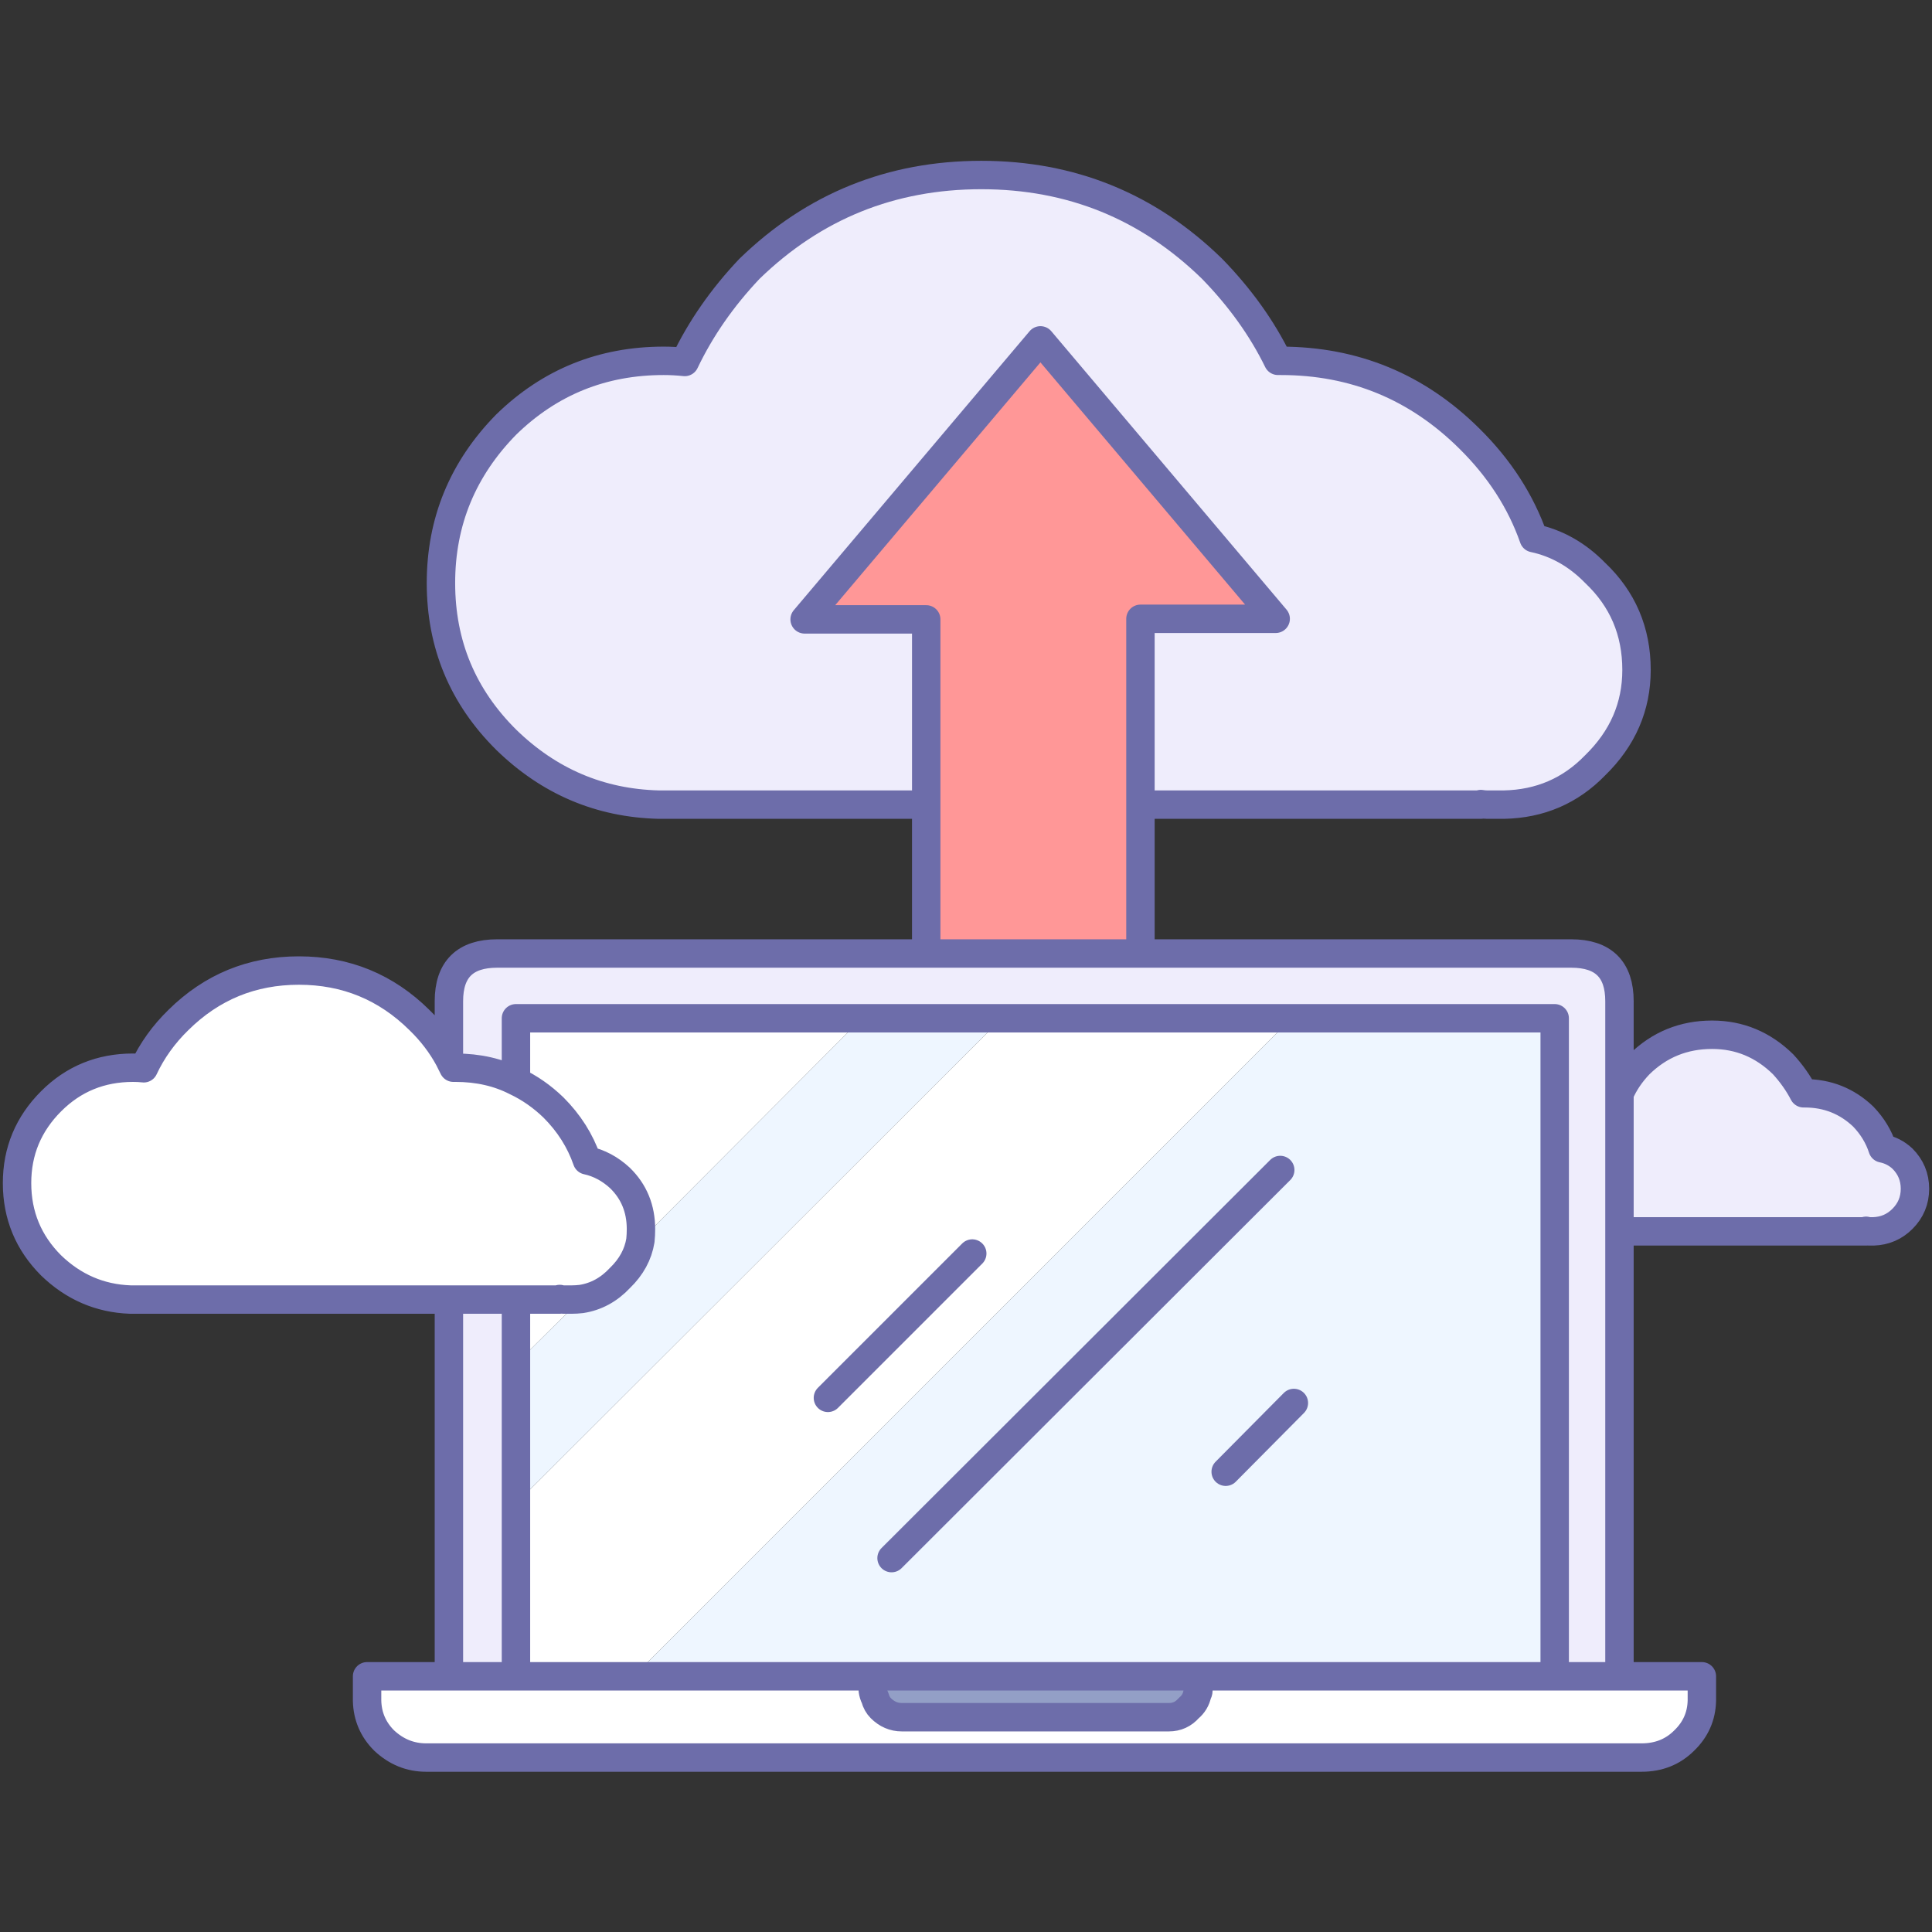 
<svg xmlns="http://www.w3.org/2000/svg" version="1.1" xmlns:xlink="http://www.w3.org/1999/xlink" preserveAspectRatio="none" x="0px" y="0px" width="170px" height="170px" viewBox="0 0 170 170">
<rect x="0" y="0" width="170" height="170" fill="#333333" stroke="none"/>
<defs>
<g id="Layer0_0_FILL">
<path fill="#939FC6" stroke="none" d="
M 77.5 150.3
Q 78.3 151.1 79.35 151.1
L 102.85 151.1
Q 103.9 151.1 104.6 150.3 105.2 149.8 105.35 149.05 105.45 148.9 105.45 148.75
L 105.45 147.5 76.8 147.5 76.8 148.75
Q 76.85 149.1 77 149.4 77.15 149.95 77.5 150.3 Z"/>

<path fill="#FFFFFF" stroke="none" d="
M 55.75 147.5
L 45.4 147.5 39.5 147.5 32.3 147.5 32.3 149.65
Q 32.35 151.7 33.8 153.15 35.4 154.65 37.5 154.65
L 144.45 154.65
Q 146.7 154.65 148.2 153.15 149.7 151.7 149.75 149.65
L 149.75 147.5 142.5 147.5 136.8 147.5 105.45 147.5 105.45 148.75
Q 105.45 148.9 105.35 149.05 105.2 149.8 104.6 150.3 103.9 151.1 102.85 151.1
L 79.35 151.1
Q 78.3 151.1 77.5 150.3 77.15 149.95 77 149.4 76.85 149.1 76.8 148.75
L 76.8 147.5 55.75 147.5
M 49.25 114.35
L 45.4 114.35 45.4 120 51.15 114.3
Q 50.7 114.35 50.35 114.35
L 49.55 114.35
Q 49.35 114.35 49.25 114.3
L 49.25 114.35
M 45.4 89.6
L 45.4 95.15
Q 47.2 96 48.7 97.45 50.75 99.5 51.65 102.1 53.25 102.45 54.55 103.65 56.4 105.45 56.4 108.15 56.4 108.65 56.35 109.15
L 75.85 89.6 45.4 89.6
M 11.7 93.95
Q 7.45 93.95 4.5 96.9 1.5 99.9 1.5 104.1 1.5 108.35 4.5 111.35 7.45 114.2 11.45 114.35
L 39.5 114.35 45.4 114.35 49.25 114.35 49.25 114.3
Q 49.35 114.35 49.55 114.35
L 50.35 114.35
Q 50.7 114.35 51.15 114.3 53.1 114 54.55 112.45 56.05 111 56.35 109.15 56.4 108.65 56.4 108.15 56.4 105.45 54.55 103.65 53.25 102.45 51.65 102.1 50.75 99.5 48.7 97.45 47.2 96 45.4 95.15 43.05 93.95 40.1 93.95
L 39.9 93.95
Q 39.7 93.55 39.5 93.15 38.5 91.3 36.9 89.75 32.5 85.4 26.3 85.4 20.1 85.4 15.7 89.75 13.75 91.65 12.65 94 12.2 93.95 11.7 93.95
M 113.65 89.6
L 88.15 89.6 45.4 132.3 45.4 147.5 55.75 147.5 113.65 89.6
M 85.55 110.3
L 72.85 123 85.55 110.3 Z"/>

<path fill="#EEF6FF" stroke="none" d="
M 54.55 112.45
Q 53.1 114 51.15 114.3
L 45.4 120 45.4 132.3 88.15 89.6 75.85 89.6 56.35 109.15
Q 56.05 111 54.55 112.45
M 136.8 89.6
L 113.65 89.6 55.75 147.5 76.8 147.5 105.45 147.5 136.8 147.5 136.8 89.6
M 107.85 129.5
L 113.85 123.45 107.85 129.5
M 112.65 102.95
L 78.45 137.1 112.65 102.95 Z"/>

<path fill="#EFEDFC" stroke="none" d="
M 45.4 120
L 45.4 114.35 39.5 114.35 39.5 147.5 45.4 147.5 45.4 132.3 45.4 120
M 88.15 89.6
L 113.65 89.6 136.8 89.6 136.8 147.5 142.5 147.5 142.5 108.35 142.5 96.25 142.5 88.1
Q 142.5 83.9 138.25 83.9
L 100.35 83.9 81.5 83.9 43.75 83.9
Q 39.5 83.9 39.5 88.1
L 39.5 93.15
Q 39.7 93.55 39.9 93.95
L 40.1 93.95
Q 43.05 93.95 45.4 95.15
L 45.4 89.6 75.85 89.6 88.15 89.6
M 134.95 47.35
Q 133.25 42.5 129.3 38.6 122.4 31.75 112.7 31.75 112.5 31.75 112.45 31.75 110.35 27.45 106.65 23.65 98.2 15.4 86.35 15.4 74.45 15.4 65.95 23.65 62.35 27.45 60.25 31.85 59.3 31.75 58.4 31.75 50.3 31.75 44.55 37.35 38.8 43.2 38.8 51.3 38.8 59.4 44.55 65.1 50.2 70.6 57.95 70.8
L 81.5 70.8 81.5 54.5 70.8 54.5 91.55 29.95 112.25 54.45 100.35 54.45 100.35 70.8 130.3 70.8 130.3 70.75
Q 130.6 70.8 130.85 70.8
L 132.35 70.8
Q 137.1 70.7 140.35 67.35 144 63.8 144 58.95 144 53.85 140.35 50.4 138 48 134.95 47.35
M 168.5 104.6
Q 168.5 103.05 167.4 101.95 166.65 101.25 165.65 101.05 165.15 99.5 163.95 98.25 161.8 96.2 158.8 96.2
L 158.7 96.2
Q 158 94.85 156.9 93.65 154.25 91.05 150.65 91.05 146.9 91.05 144.25 93.65 143.1 94.85 142.5 96.25
L 142.5 108.35 164.2 108.35 164.2 108.3
Q 164.3 108.35 164.4 108.35
L 164.85 108.35
Q 166.35 108.3 167.4 107.25 168.5 106.15 168.5 104.6 Z"/>

<path fill="#FF9797" stroke="none" d="
M 81.5 70.8
L 81.5 83.9 100.35 83.9 100.35 70.8 100.35 54.45 112.25 54.45 91.55 29.95 70.8 54.5 81.5 54.5 81.5 70.8 Z"/>
</g>

<path id="Layer0_0_1_STROKES" stroke="#6D6DAA" stroke-width="2.5" stroke-linejoin="round" stroke-linecap="round" fill="none" d="
M 100.35 83.9
L 138.25 83.9
Q 142.5 83.9 142.5 88.1
L 142.5 96.25
Q 143.1 94.85 144.25 93.65 146.9 91.05 150.65 91.05 154.25 91.05 156.9 93.65 158 94.85 158.7 96.2
L 158.8 96.2
Q 161.8 96.2 163.95 98.25 165.15 99.5 165.65 101.05 166.65 101.25 167.4 101.95 168.5 103.05 168.5 104.6 168.5 106.15 167.4 107.25 166.35 108.3 164.85 108.35
L 164.4 108.35
Q 164.3 108.35 164.2 108.3
L 164.2 108.35 142.5 108.35 142.5 147.5 149.75 147.5 149.75 149.65
Q 149.7 151.7 148.2 153.15 146.7 154.65 144.45 154.65
L 37.5 154.65
Q 35.4 154.65 33.8 153.15 32.35 151.7 32.3 149.65
L 32.3 147.5 39.5 147.5 39.5 114.35 11.45 114.35
Q 7.45 114.2 4.5 111.35 1.5 108.35 1.5 104.1 1.5 99.9 4.5 96.9 7.45 93.95 11.7 93.95 12.2 93.95 12.65 94 13.75 91.65 15.7 89.75 20.1 85.4 26.3 85.4 32.5 85.4 36.9 89.75 38.5 91.3 39.5 93.15
L 39.5 88.1
Q 39.5 83.9 43.75 83.9
L 81.5 83.9 81.5 70.8 57.95 70.8
Q 50.2 70.6 44.55 65.1 38.8 59.4 38.8 51.3 38.8 43.2 44.55 37.35 50.3 31.75 58.4 31.75 59.3 31.75 60.25 31.85 62.35 27.45 65.95 23.65 74.45 15.4 86.35 15.4 98.2 15.4 106.65 23.65 110.35 27.45 112.45 31.75 112.5 31.75 112.7 31.75 122.4 31.75 129.3 38.6 133.25 42.5 134.95 47.35 138 48 140.35 50.4 144 53.85 144 58.95 144 63.8 140.35 67.35 137.1 70.7 132.35 70.8
L 130.85 70.8
Q 130.6 70.8 130.3 70.75
L 130.3 70.8 100.35 70.8 100.35 83.9 81.5 83.9
M 81.5 70.8
L 81.5 54.5 70.8 54.5 91.55 29.95 112.25 54.45 100.35 54.45 100.35 70.8
M 88.15 89.6
L 113.65 89.6 136.8 89.6 136.8 147.5 142.5 147.5
M 39.5 93.15
Q 39.7 93.55 39.9 93.95
L 40.1 93.95
Q 43.05 93.95 45.4 95.15
L 45.4 89.6 75.85 89.6 88.15 89.6
M 45.4 132.3
L 45.4 147.5 55.75 147.5
M 45.4 95.15
Q 47.2 96 48.7 97.45 50.75 99.5 51.65 102.1 53.25 102.45 54.55 103.65 56.4 105.45 56.4 108.15 56.4 108.65 56.35 109.15
M 51.15 114.3
Q 50.7 114.35 50.35 114.35
L 49.55 114.35
Q 49.35 114.35 49.25 114.3
L 49.25 114.35 45.4 114.35 45.4 120
M 51.15 114.3
Q 53.1 114 54.55 112.45 56.05 111 56.35 109.15
M 76.8 147.5
L 55.75 147.5
M 45.4 132.3
L 45.4 120
M 105.45 147.5
L 105.45 148.75
Q 105.45 148.9 105.35 149.05 105.2 149.8 104.6 150.3 103.9 151.1 102.85 151.1
L 79.35 151.1
Q 78.3 151.1 77.5 150.3 77.15 149.95 77 149.4 76.85 149.1 76.8 148.75
L 76.8 147.5 105.45 147.5 136.8 147.5
M 45.4 114.35
L 39.5 114.35
M 45.4 147.5
L 39.5 147.5
M 107.85 129.5
L 113.85 123.45
M 142.5 96.25
L 142.5 108.35
M 85.55 110.3
L 72.85 123
M 112.65 102.95
L 78.45 137.1"/>
</defs>

<g transform="matrix( 1, 0, 0, 1, 0,0) ">
<use xlink:href="#Layer0_0_FILL"/>

<use xlink:href="#Layer0_0_1_STROKES"/>
</g>
</svg>
